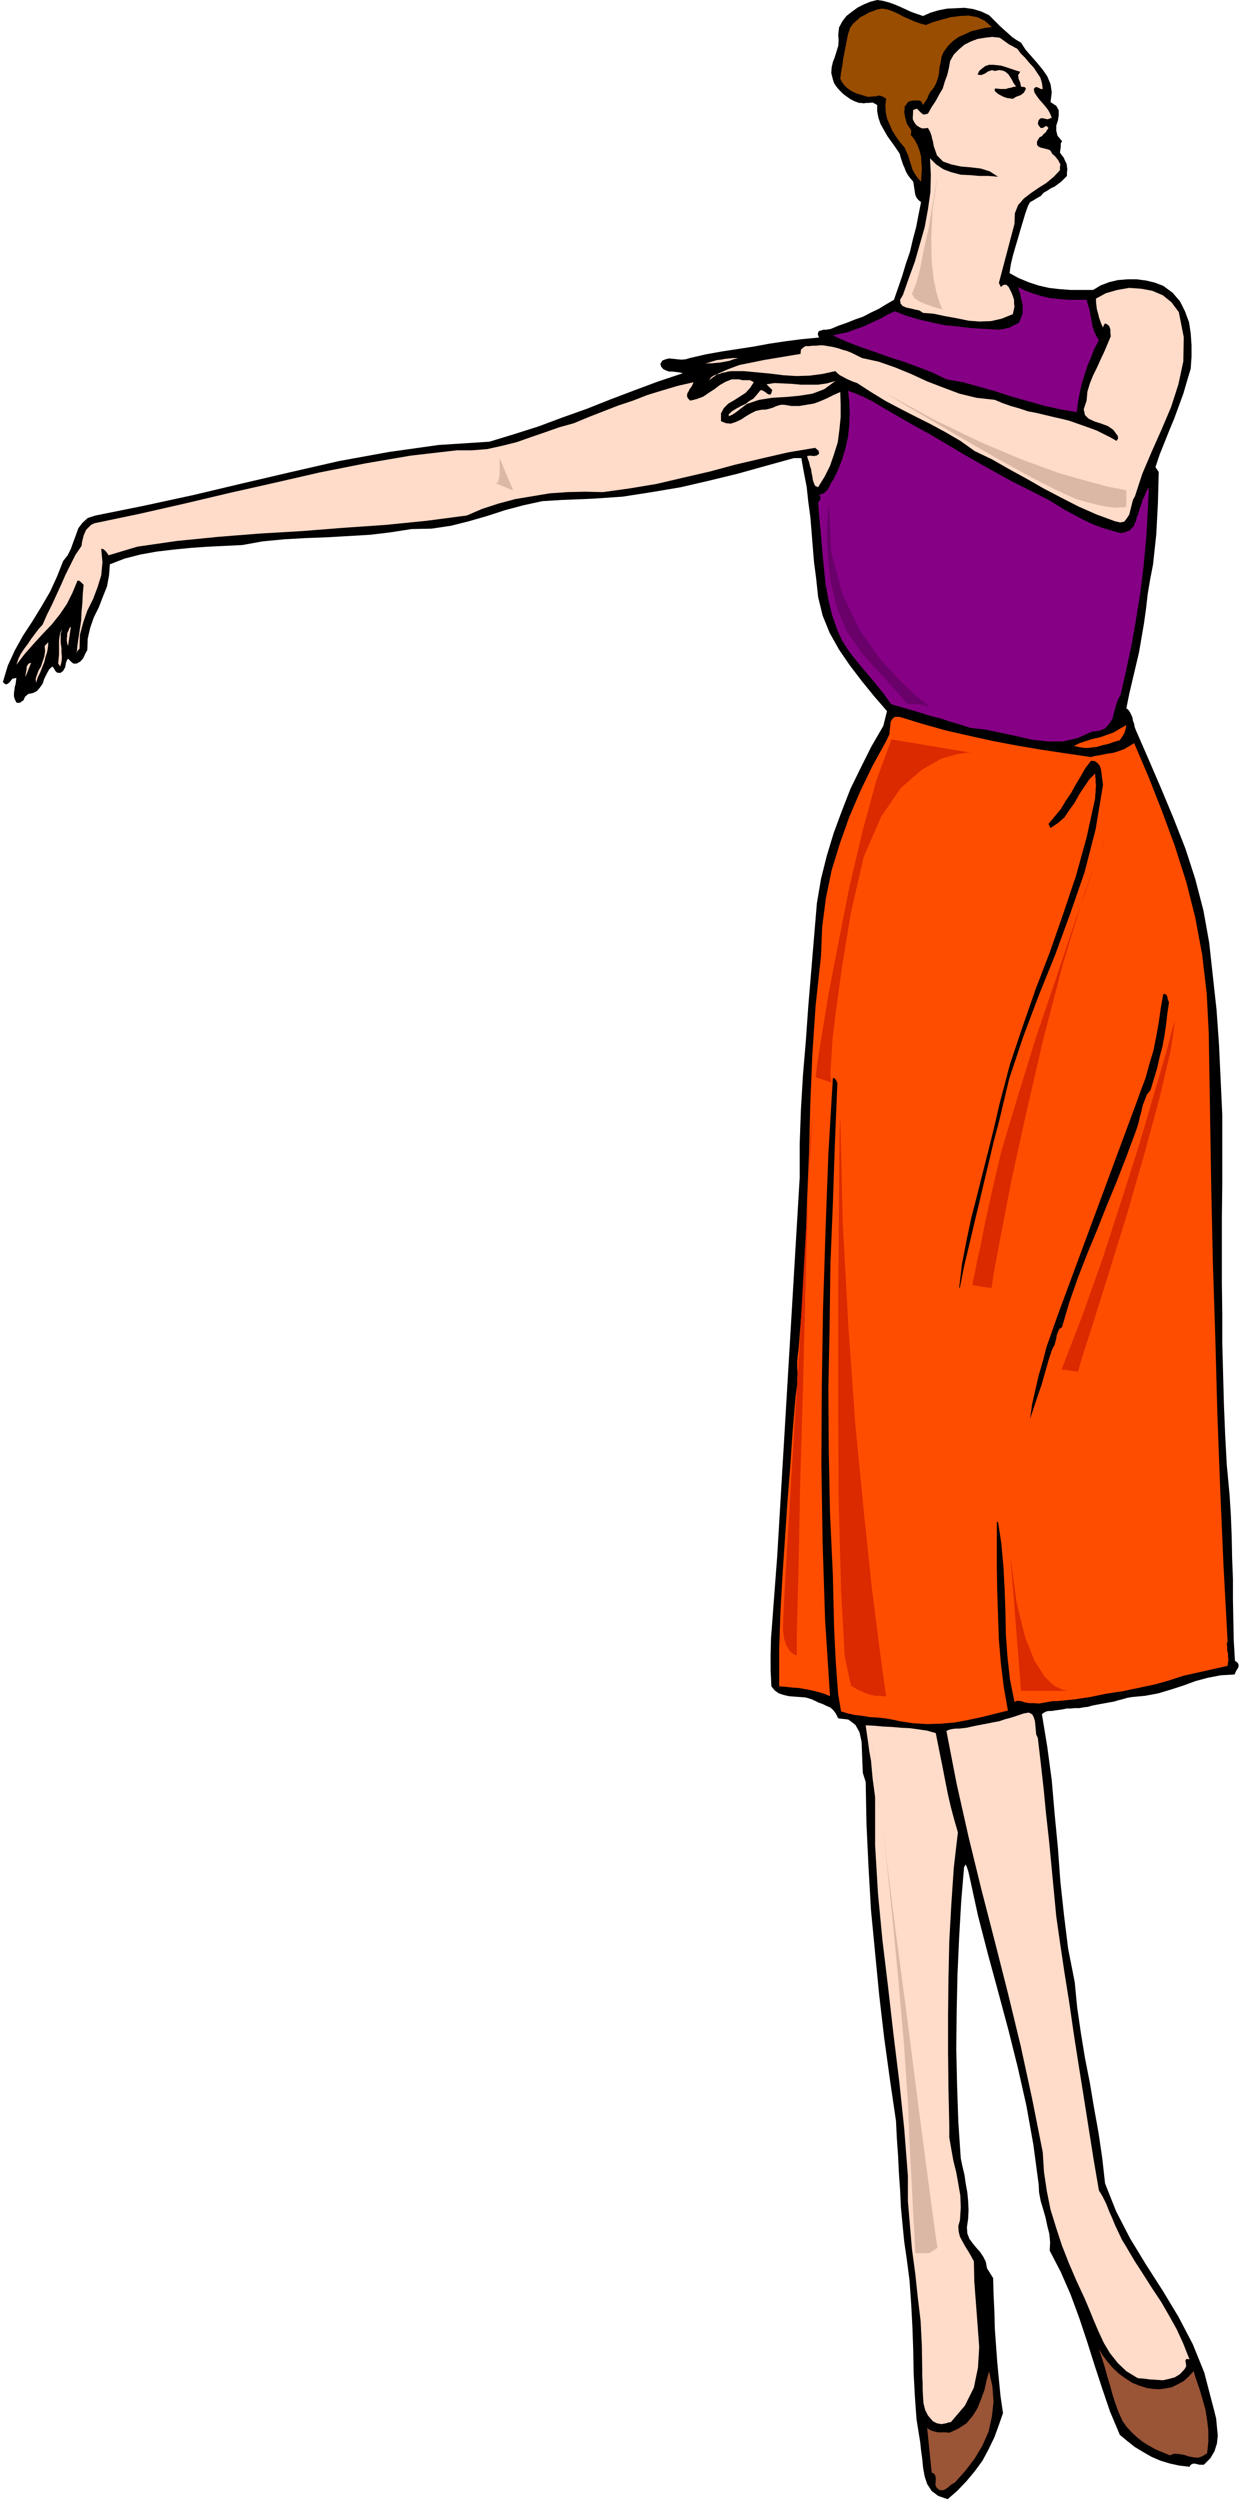 <svg xmlns="http://www.w3.org/2000/svg" fill-rule="evenodd" height="985.03" preserveAspectRatio="none" stroke-linecap="round" viewBox="0 0 3035 6096" width="490.455"><style>.brush1{fill:#000}.pen1{stroke:none}.brush3{fill:#ffdbc9}.brush4{fill:#860086}.brush5{fill:#ff4d00}.brush8{fill:#dbb8a6}.brush9{fill:#db2900}</style><path class="pen1 brush1" d="m2252 39 18-8 20-6 21-4 21-1 21-1 21 3 20 6 19 9 9 9 9 9 9 9 10 9 9 8 10 9 10 7 12 7 11 17 14 16 14 16 14 17 11 16 8 19 3 20-3 24 14 9 6 11v12l-2 13-4 12v13l3 12 11 13-3 6v8l-1 7-1 7 4 6 5 6 3 7 4 8 1 6 1 8-1 8v8l-7 7-7 7-8 6-8 6-9 4-9 6-9 5-7 8-9 5-8 5-9 5-5 9-7 20-6 20-6 20-6 21-6 20-6 21-5 21-3 21 22 12 24 10 24 8 26 6 26 3 27 2h55l18-11 21-8 21-5 24-2h22l23 3 21 5 21 8 23 17 18 21 12 24 10 27 4 27 2 29v28l-2 29-9 30-9 31-11 30-11 30-12 29-12 30-12 30-10 30 8 12-1 38-1 38-2 38-2 38-4 37-4 37-7 36-6 36-4 35-5 36-6 35-6 35-8 34-8 34-8 34-7 35 5 4 4 6 3 6 3 7 1 7 3 8 1 7 3 8 31 71 31 72 30 72 29 74 24 74 20 77 14 78 9 82 9 82 6 85 4 85 4 86v170l-1 84v156l1 74v73l2 75 2 74 3 74 4 74 7 75 3 49 2 51 1 51 2 52v50l1 51 1 50 3 49 5 3 3 4 1 4-1 5-5 8-4 9-34 2-31 6-30 8-30 11-31 10-30 9-32 6-32 3-12 2-10 3-12 3-10 3-11 2-11 2-11 2-11 2-10 2-10 3-10 1-10 2h-11l-11 1h-10l-9 2-7 1-7 1-7 1-6 1h-7l-6 1-6 3-5 4 13 79 11 82 7 82 8 83 6 82 9 83 10 81 16 81 6 62 9 62 10 61 12 61 10 60 11 61 9 61 7 63 27 68 34 66 39 64 41 64 38 63 35 67 28 69 19 73 5 19 5 20 2 21 2 21-2 19-6 19-10 17-16 16h-10l-9-2-5-1-4 1-4 2-3 5-25-3-23-5-23-7-21-9-21-12-20-12-19-15-18-15-24-57-19-56-19-58-18-57-19-57-21-57-24-55-27-52 1-21-2-20-5-20-4-19-6-21-6-20-4-21-1-20-13-97-17-95-21-93-23-92-25-93-25-92-24-93-20-92-2-9-2-8-3-9-3-7-4 7-7 84-5 88-4 89-2 91-1 90 2 90 3 89 6 89 4 19 5 21 3 21 4 22 2 21 1 22-1 21-3 21 1 15 5 13 8 11 9 11 9 10 8 12 6 12 3 16 15 24 1 40 2 41 1 41 3 42 3 41 4 42 4 41 6 41-10 29-11 30-14 29-15 28-19 26-20 24-22 23-24 21-23-8-16-12-11-17-6-18-4-22-2-21-3-22-2-19-9-56-4-56-3-56-1-56-2-57-3-56-4-57-7-54-6-41-4-41-4-42-2-42-3-43-2-42-3-42-2-42-15-102-14-102-12-103-10-103-10-104-6-104-5-105-2-104-7-22-1-25-1-26-1-25-5-23-10-18-17-13-25-3-6-12-6-8-8-7-8-3-10-5-9-3-10-5-9-4-14-4-13-1-14-1-13-1-13-3-12-4-10-7-8-10-2-39v-39l1-39 3-39 3-41 3-39 3-40 3-39 55-926v-83l3-83 5-84 7-83 6-85 7-84 7-84 7-83 10-59 14-56 17-56 20-54 21-54 25-51 26-52 29-50 9-36-32-37-30-37-29-38-26-38-23-41-17-42-11-45-5-47-5-38-3-36-3-38-3-36-5-37-4-37-7-36-6-34h-18l-69 19-68 19-70 17-69 16-71 12-71 11-73 5-74 3-49 3-46 10-45 12-43 14-45 13-44 11-47 7-49 1-51 8-50 6-52 3-52 3-53 2-53 3-52 5-50 9-42 2-42 2-42 3-41 4-42 5-39 7-39 10-36 14-2 27-5 27-10 25-10 26-12 24-9 26-6 26-1 28-5 9-5 11-7 8-9 5h-8l-4-3-5-5-4-4-3 4-2 6-1 5-1 6-5 9-7 5-8-1-4-4-4-7-3-4-8 7-6 11-6 12-4 12-7 10-7 8-10 5-11 2-8 7-4 9-4 2-3 3-5 1-5-1-4-8-2-7v-8l1-7 1-8 2-7 1-8 1-7-10 2-7 9-4 3-4 2-4-2-4-4 12-40 17-37 20-36 23-35 22-36 21-36 17-37 15-38 11-14 8-16 6-17 6-16 6-17 10-13 13-12 19-6 119-24 120-26 118-28 120-28 118-27 121-22 121-17 124-8 59-18 60-19 59-22 59-21 58-23 58-22 59-22 60-20-9-2-8-1-9-1h-8l-8-3-6-3-5-6-2-7 5-8 8-3 8-2 11 1 9 1 11 1 10-1 10-3 39-9 39-7 39-6 39-6 38-7 40-6 39-5 42-4-3-8 1-4 2-4 5-1 5-2h7l6-1 6-1 19-8 20-7 20-8 20-7 19-10 19-9 18-11 19-11 10-29 10-29 9-30 10-29 7-30 8-30 6-31 6-30-7-6-4-5-3-7-1-6-1-7-1-6-1-7-1-6-7-8-6-8-5-9-3-8-4-9-3-9-3-9-2-8-10-15-10-14-10-14-8-14-9-16-5-15-3-16v-15l-11-6-10 1h-6l-6 1-6-1h-5l-11-4-10-5-10-7-8-6-9-9-7-8-6-9-3-9-4-16 1-14 3-13 5-13 4-13 4-13 1-14-1-13 2-18 8-15 10-13 14-11 14-10 16-8 15-6 16-4 14 2 15 4 14 5 14 6 13 6 13 6 14 5 15 5z"/><path class="pen1" style="fill:#994d00" d="m2259 61 17-7 21-6 22-6 23-3 21-1 22 4 18 9 17 15-17 2-16 4-17 4-15 7-16 7-14 10-12 12-11 15-5 12-2 13-3 13-1 14-3 12-4 12-6 11-9 11-4 8-3 8-5 7-5 8-3-6-2-3-4-2h-14l-7 1-7 3-4 6-4 5v7l-1 6 1 6 1 6 2 7 2 9 6 9 2 3 3 5v5l-1 6 9 11 7 13 5 13 4 15 1 15 1 15-1 16-1 16-9-10-6-9-6-11-3-10-4-12-3-11-5-11-4-9-12-14-9-13-9-14-6-14-7-16-3-15-1-17 2-16-7-5-6-2-6-1-6 2h-7l-7 1h-7l-6-2-10-3-10-3-9-4-7-4-8-6-6-6-6-8-4-8 2-16 3-16 2-16 3-15 3-16 3-15 3-15 5-15 7-10 9-8 9-8 10-5 10-6 11-4 10-4 12-2 13 2 14 5 13 6 13 7 12 5 13 6 14 5 15 4z"/><path class="pen1 brush3" d="m2482 119 8 11 11 11 10 12 11 12 8 12 8 12 4 13 2 15h-5l-5-3-7-2-5 5 2 9 6 9 6 8 8 9 6 7 7 9 5 9 4 10-10 4-9-2-5-1-4 1-4 4-2 8 2 5 5 6h5l5-3 4-2 5 5-4 6-3 5-5 4-4 5-6 3-3 5-3 5v8l3 4 6 3 5 1 7 2 5 1 5 2 3 3 3 6 7 6 8 10 2 4 3 6-1 6v8l-15 16-18 15-19 12-19 13-17 13-14 16-8 20-1 26-38 144 5 10 4-4 5-2 5 1 5 5 3 6 4 8 3 8 3 9v8l1 9-2 9-2 9-27 11-26 6-28 1-27-2-29-6-28-5-28-6-26-2-9-6-10-2-12-3-10-2-9-4-5-6-1-9 7-12 14-40 15-41 12-42 12-42 8-44 6-42 1-42-2-40 15 15 18 12 19 7 23 6 22 1 23 2h23l23 2-20-13-22-7-25-3-24-2-23-5-20-7-15-15-8-23-1-6-1-6-2-6-1-6-4-11-5-9-9 1h-6l-6-3-5-3-5-5-3-5-3-6v-6l1-17 9-3 7 7 3 3 5 4h5l7-2 9-16 10-15 8-15 9-15 5-17 6-16 4-17 3-17 9-16 13-13 13-11 16-8 16-6 18-3 18-2 18 2 10 7 11 8 5 3 6 3 5 3 6 3z"/><path class="pen1 brush1" d="m2489 175-5 8 1 9 4 9 2 10 3 1h4l3 1 2 4-3 5-2 4-4 3-4 3-11 4-8 5-7-1-7-1-6-2-5-2-11-6-8-7v-6h6l7 1h14l6-2 6-1 6-2 7-1-6-8-4-8-5-8-4-6-7-6-7-3-9-1-10 2-7-2-6 2-5 2-5 4-10 4-9-1 4-9 7-6 8-6 9-3h10l10 1 9 1 10 3 9 3 9 3 9 3 10 3z"/><path class="pen1 brush4" d="m2651 731 3 11 4 13 2 12 3 14 2 13 4 13 5 11 7 12-11 20-8 21-9 21-7 22-7 22-5 23-4 22-3 24-41-7-40-9-39-11-39-11-40-13-39-11-40-11-40-7-35-17-34-13-35-13-35-11-36-13-35-12-34-13-33-15 17-4 19-4 19-7 20-7 19-9 20-9 18-10 19-9 28 11 31 9 30 7 33 7 31 3 33 4 34 2 34 2 6-1 7-1 6-2 7-1 5-3 6-3 6-3 6-3 5-12 4-11v-21l-3-12-2-10-3-11-3-10 18 9 19 7 20 6 21 5 21 2 22 2h46z"/><path class="pen1 brush3" d="m2876 761 12 61-1 59-12 56-18 56-23 54-24 54-23 54-18 55-5 9-3 12-3 12-3 12-6 9-6 8-10 2-13-3-46-17-43-19-43-22-42-22-42-24-42-23-42-24-42-20-35-25-36-21-37-20-36-18-37-19-36-19-36-22-34-22-9-3-7-3-7-3-6-3-7-4-6-3-6-5-5-5-32 7-31 4-32 1-32-2-32-4-32-3-32-3h-31l-8 1-7 2-7 1-7 3-7 1-7 3-6 4-5 7 22-16 25-11 27-10 30-6 29-6 30-5 30-5 30-5 1-10 5-5 6-4h9l8-1h9l8-1h9l12 2 12 2 12 3 12 4 11 3 12 5 12 6 12 6 41 9 40 14 39 16 39 18 39 15 40 15 41 10 45 5 19 8 20 7 21 6 21 7 21 4 21 5 21 5 22 5 16 4 17 6 17 6 17 6 16 6 16 8 16 8 16 9 4-6-1-6-11-15-13-9-16-6-16-5-15-7-9-9-3-14 7-21 2-22 6-20 8-20 9-18 9-20 9-19 8-19 8-19-1-9v-8l-3-8-6-5-5-1-1 3-2 3-1 4-4-9-3-8-3-9-2-9-3-10-1-9-1-9v-8l24-13 28-8 29-5 29 2 27 5 26 11 21 17 18 24zM1801 873l-11 3-11 4-11 2-11 2-11 1-10 1h-9l-7 1 9-3 10-3 10-3 10-1 10-2 11-1 10-1h11z"/><path class="pen1 brush3" d="m1839 932-9 14-11 12-14 9-14 9-14 8-11 11-7 13v19l12 5 12 1 12-4 13-6 12-8 12-7 12-6 14-3h7l7-1 7-2 7-2 6-3 6-2 7-2h8l18 3h19l18-3 18-3 16-6 16-7 16-8 16-7 1 30v31l-3 30-4 31-9 29-10 29-13 26-16 26-7-3-3-6-3-9-1-8-2-9-1-8-3-9-2-9-3-8-2-7 7-1 9 1 7-1 6-4v-6l-2-3-5-4-2-2-66 11-65 15-64 15-63 17-65 15-64 15-66 11-65 9-44-1-43 1-43 3-42 7-42 7-41 11-40 13-37 16-99 13-100 10-102 7-101 8-103 6-101 8-101 10-97 14-70 21-4-6-4-5-5-4-5-1 3 33-3 32-9 29-11 29-14 28-10 29-8 30-1 34-5 5-2 7 2-21 3-20 3-20 3-20 1-22 2-21 1-22 2-22-4-4-3-3-4-3h-4l-12 29-14 28-17 25-20 25-22 23-22 24-22 25-20 26 5-15 6-12 8-12 9-12 8-12 9-12 9-12 10-11 11-25 12-24 11-24 11-24 11-25 12-24 12-24 15-22 1-9 2-8 2-8 3-7 3-7 6-6 6-6 8-4 110-23 110-25 110-26 111-25 109-25 111-22 111-19 113-13h37l37-3 36-8 36-9 34-12 35-12 34-12 36-10 36-15 36-14 36-14 36-12 36-14 36-11 37-11 39-9-2 5-3 6-4 5-3 6-3 5-1 6 2 6 6 6 16-4 16-6 13-9 14-9 13-10 14-8 15-6h18l8 2h19l9 5z"/><path class="pen1 brush3" d="m1796 1005-9 6-9 4v-5l9-8 10-6 11-6 11-5 9-7 10-6 8-9 8-10 3-2 5 2 5 3 5 4 4 2h4l2-4 2-7-14-14 20-3 21 1 21 1 22 2h42l21-3 21-6-27 20-29 11-32 5-32 3-34 2-32 5-30 10-26 20z"/><path class="pen1 brush4" d="m2227 1036 40 22 41 24 40 24 42 24 41 23 42 23 42 21 43 22 20 12 21 13 21 11 22 12 21 10 23 9 23 7 25 7 5-1 6-1 6-3 6-2 4-5 5-5 2-6 3-6 3-11 4-10 3-11 4-10 3-11 5-10 4-11 6-9-3 64-4 65-6 64-8 64-10 63-11 63-13 61-14 62-7 13-5 15-4 15-4 16-8 12-10 11-14 6-18 2-36 16-35 8h-37l-37-4-39-9-38-8-38-8-36-4-25-8-24-7-24-8-24-6-25-8-24-7-24-7-24-7-17-24-17-21-18-22-18-21-18-22-17-22-15-24-11-24-13-37-9-38-7-39-4-39-4-41-3-39-4-40-3-38 2-3 3-4 1-5-1-4-3-3 6-2 6-2 5-5 5-5 3-6 3-6 3-6 4-5 12-25 10-26 8-27 6-27 3-29 1-27-1-29-3-27 20 7 20 9 20 10 20 12 19 11 19 11 19 11 21 12z"/><path class="pen1 brush3" d="m166 1575-2-6-1-6v-7l1-6v-6l3-6 2-6 4-4-7 47zm-19 50-5-7 1-12 1-10v-32l1-10 2-11 5-9-4 11v23l2 12v11l1 12-1 11-3 11zm-59 40-1-10 3-9 4-11 6-10 4-12 4-12 2-13-1-13 9-9-1 12-2 12-4 12-3 13-5 12-5 13-6 12-4 13zm-26-14 1-10 2-10v-5l2-4 3-4 6-2-14 35z"/><path class="pen1 brush5" d="m2661 1846 12-3 13-2 14-3 15-2 13-4 14-5 12-7 13-8 35 82 33 84 31 84 28 88 22 87 17 91 11 94 5 97 3 185 3 186 4 186 6 186 5 185 7 186 8 184 10 185-2 6 1 8v8l2 8v7l1 8-1 7-1 8-107 24-19 6-18 6-18 5-18 5-20 4-18 4-20 4-18 4-21 3-19 3-20 4-19 4-20 3-20 3-21 2-20 2h-11l-11 2-11 2-11 2-12-1h-12l-11-2-9-3-9-1-7 3-11-55-6-54-4-56-1-55-2-56-3-55-5-55-8-53h-3v113l1 58 2 59 2 58 5 58 7 57 10 57-32 8-32 8-33 7-32 6-34 3-34 1-34-2-33-5-18-4-18-3-19-2-18-1-18-3-18-2-18-4-16-5-7-41-3-40-3-41-2-40-2-42-1-42-1-43-1-43-7-151-3-151-1-152 3-152 2-152 6-149 5-148 6-145-3-7-4-5h-4l-11 185-7 189-6 189-3 190-1 189 3 190 6 188 12 187-14-6-14-4-16-4-15-3-17-3-16-1-17-2-15-1v-90l3-89 5-90 6-89 6-90 7-88 6-87 7-84 2-15 2-13v-15l1-13-1-14v-14l1-14 2-14 10-123 7-121 4-120 5-120 3-120 5-119 8-119 13-119 3-73 9-69 14-68 20-65 23-65 27-63 30-62 33-60 4-8 4-9 1-11 1-9 1-10 4-7 6-5h12l55 17 57 16 57 13 59 13 58 11 59 10 60 9 61 9z"/><path class="pen1 brush5" d="m2732 1805-14 4-14 5-14 3-13 4-15 2-14 1-14-2-14-3 14-7 15-5 16-5 18-4 17-6 17-6 15-9 16-9-2 10-3 10-5 8-6 9z"/><path class="pen1 brush1" d="m2686 1876 5 38-18 108-27 105-35 101-37 101-40 99-38 101-34 102-25 105-13 49-12 51-12 50-12 51-12 50-12 51-12 50-10 51-2 2 7-59 11-57 12-57 14-54 14-56 14-55 14-57 13-56 25-95 31-92 32-92 35-91 32-92 31-92 26-94 21-96v-7l1-7v-8l1-8-1-8v-8l-1-8v-6l-15 15-12 18-12 18-11 20-13 18-12 18-16 14-18 12-5-10 15-18 15-18 12-20 13-19 11-20 12-20 12-21 14-18 9 1 7 5 5 6 3 9zm166 568-4 27-3 27-4 27-5 27-7 26-6 27-8 26-8 27-9 11-5 13-5 13-3 14-4 14-3 14-4 13-5 14-22 59-23 59-24 58-23 58-24 58-23 59-21 60-18 61-7 5-3 7-3 8-1 8-2 7-2 8-4 7-3 7-7 21-6 21-6 21-6 21-7 20-7 21-7 21-7 21 5-36 8-35 8-35 10-34 9-35 12-34 12-34 12-33 182-491 12-33 12-32 9-33 10-33 7-35 6-34 5-35 6-34h6l4 6 1 7 3 7z"/><path class="pen1 brush3" d="m2532 4238 7 60 7 62 6 62 7 63 6 62 6 63 6 63 9 63 11 74 12 75 11 76 12 77 12 75 12 76 12 76 13 76 9 15 9 18 7 18 8 18 7 17 8 17 8 17 11 18 20 34 22 34 21 33 22 33 19 33 19 34 16 35 15 38-7-1-2 2-1 3 1 4 1 9-4 7-11 12-13 8-15 4-14 3-16-1-16-1-15-2-14-1-28-17-21-20-19-24-15-25-13-28-12-28-11-27-11-26-20-43-18-42-17-43-14-43-14-45-9-45-7-47-3-48-26-131-28-129-31-128-32-126-33-128-31-127-29-129-25-129 6-3 8-2 9-1h9l8-1 9-1 9-2 9-2 15-3 16-3 15-3 16-3 15-5 15-4 15-5 15-5 12-2 8 4 4 7 3 10 1 10 1 11 1 11 4 9zm-249-12 6 30 6 30 6 30 6 31 6 30 7 30 8 30 9 31-10 86-6 89-5 90-2 91-1 90v91l1 89 2 90v28l5 29 5 28 7 28 5 28 5 29 1 29-2 31-4 14 1 14 3 12 7 13 6 11 7 11 7 12 7 13 1 49 4 53 4 53 4 54-3 50-10 49-22 44-34 40-6 1-6 2-6 1-5 1-11-2-10-5-12-14-7-14-4-16-1-15-1-18v-16l-1-17v-14l-1-62-3-59-7-58-6-57-8-59-5-58-5-60v-61l-9-116-12-114-14-114-13-114-14-116-11-115-7-118v-117l-3-23-3-22-2-22-2-22-4-22-3-22-3-21-3-21 21 1 22 2 21 1 23 2 21 1 22 3 20 3 21 6z"/><path class="pen1" d="m2798 5823 14 2 16 1 15-2 16-3 14-7 15-8 12-11 12-13 7 22 8 23 7 24 7 25 4 25 3 26v27l-3 28-11 7-11 4-11-1-11-2-12-4-12-2-12-1-11 4-17-7-17-7-16-9-15-9-15-12-13-12-12-13-10-14-10-22-8-22-7-22-6-22-7-23-6-22-7-22-7-21 9 15 12 16 13 15 15 14 15 11 17 11 17 7 19 6zm-468 230-10 6-9 8-9 5h-9l-7-5-3-5-1-6 1-6v-7l-1-6-3-5-6-3-11-109 5 4 6 3 7 2 8 2h21l7 1 22-10 20-13 15-18 12-19 9-23 8-22 5-23 6-22 8 36 3 38-4 36-8 37-15 34-19 32-23 30-25 28z" style="fill:#9a5436"/><path class="pen1" style="fill:#6a006a" d="m2023 1229-2 10-2 28-2 43 3 53 7 58 15 61 24 58 36 52 36 40 28 31 20 22 14 16 8 9 5 5 1 1 1 1h26l9 2 8 2 9 3-6-7-27-21-41-39-48-53-49-70-41-86-27-102-5-117z"/><path class="pen1 brush8" d="m2287 432-2 10-5 29-7 41-8 48-11 48-9 46-9 35-8 20-3 8 5 9 11 8 15 7 15 5 14 5 10 2 5 2-3-5-5-13-7-23-7-32-5-45-1-55 3-69 12-81zm-1068 685 33 79-46-19 3 1 6-2 2-7 2-10v-42z"/><path class="pen1 brush9" d="m1984 2706-4 49-7 132-11 187-12 219-14 221-12 201-9 151-4 79-1 28 3 22 5 16 7 12 6 7 6 4 5 2 2 1v-56l4-147 4-209 7-239 6-243 6-213 6-157 7-67zm66 13-2 58-1 154-2 219v252l1 252 6 224 9 162 15 70 16 10 16 7 14 5 14 3h10l9 1h7l-5-33-12-90-18-141-19-181-21-215-17-239-14-256-6-262zm415 1074 26 330h119-5l-14-3-20-10-22-21-25-39-23-58-21-85-15-114zm237-1766-11 28-28 78-40 113-46 138-50 147-45 146-39 130-24 103-16 73-11 56-9 40-5 27-4 16-1 8v4l46 7 5-34 17-91 26-135 36-164 42-182 48-184 53-174 56-150zm165 461-7 22-17 64-28 95-35 120-43 135-46 142-50 141-51 132 40 6 9-32 27-84 38-121 44-142 43-149 38-140 27-115 11-74z"/><path class="pen1 brush8" d="m2129 4248 2 22 8 63 11 94 14 121 14 136 14 148 13 148 10 145 5 121 5 91 3 65 3 45 1 26 1 15v5l1 1h33l20-13-7-49-17-127-24-182-27-212-29-218-25-200-19-157-10-88z"/><path class="pen1 brush9" d="m2175 1803 198 33-11-1-27 4-39 11-47 27-51 44-48 70-43 99-31 135-22 134-14 102-9 73-3 51-2 30 1 17 1 6 2 2-40-13 3-27 11-70 17-104 24-125 27-137 32-136 34-125 37-100z"/><path class="pen1 brush8" d="m2149 952 16 9 44 27 65 38 77 45 80 46 78 43 66 34 48 22 31 9 27 7 21 4 18 2 12-1h9l5-1h2v-40l-12-3-32-6-52-14-70-20-88-32-102-43-116-56-127-70z"/></svg>
